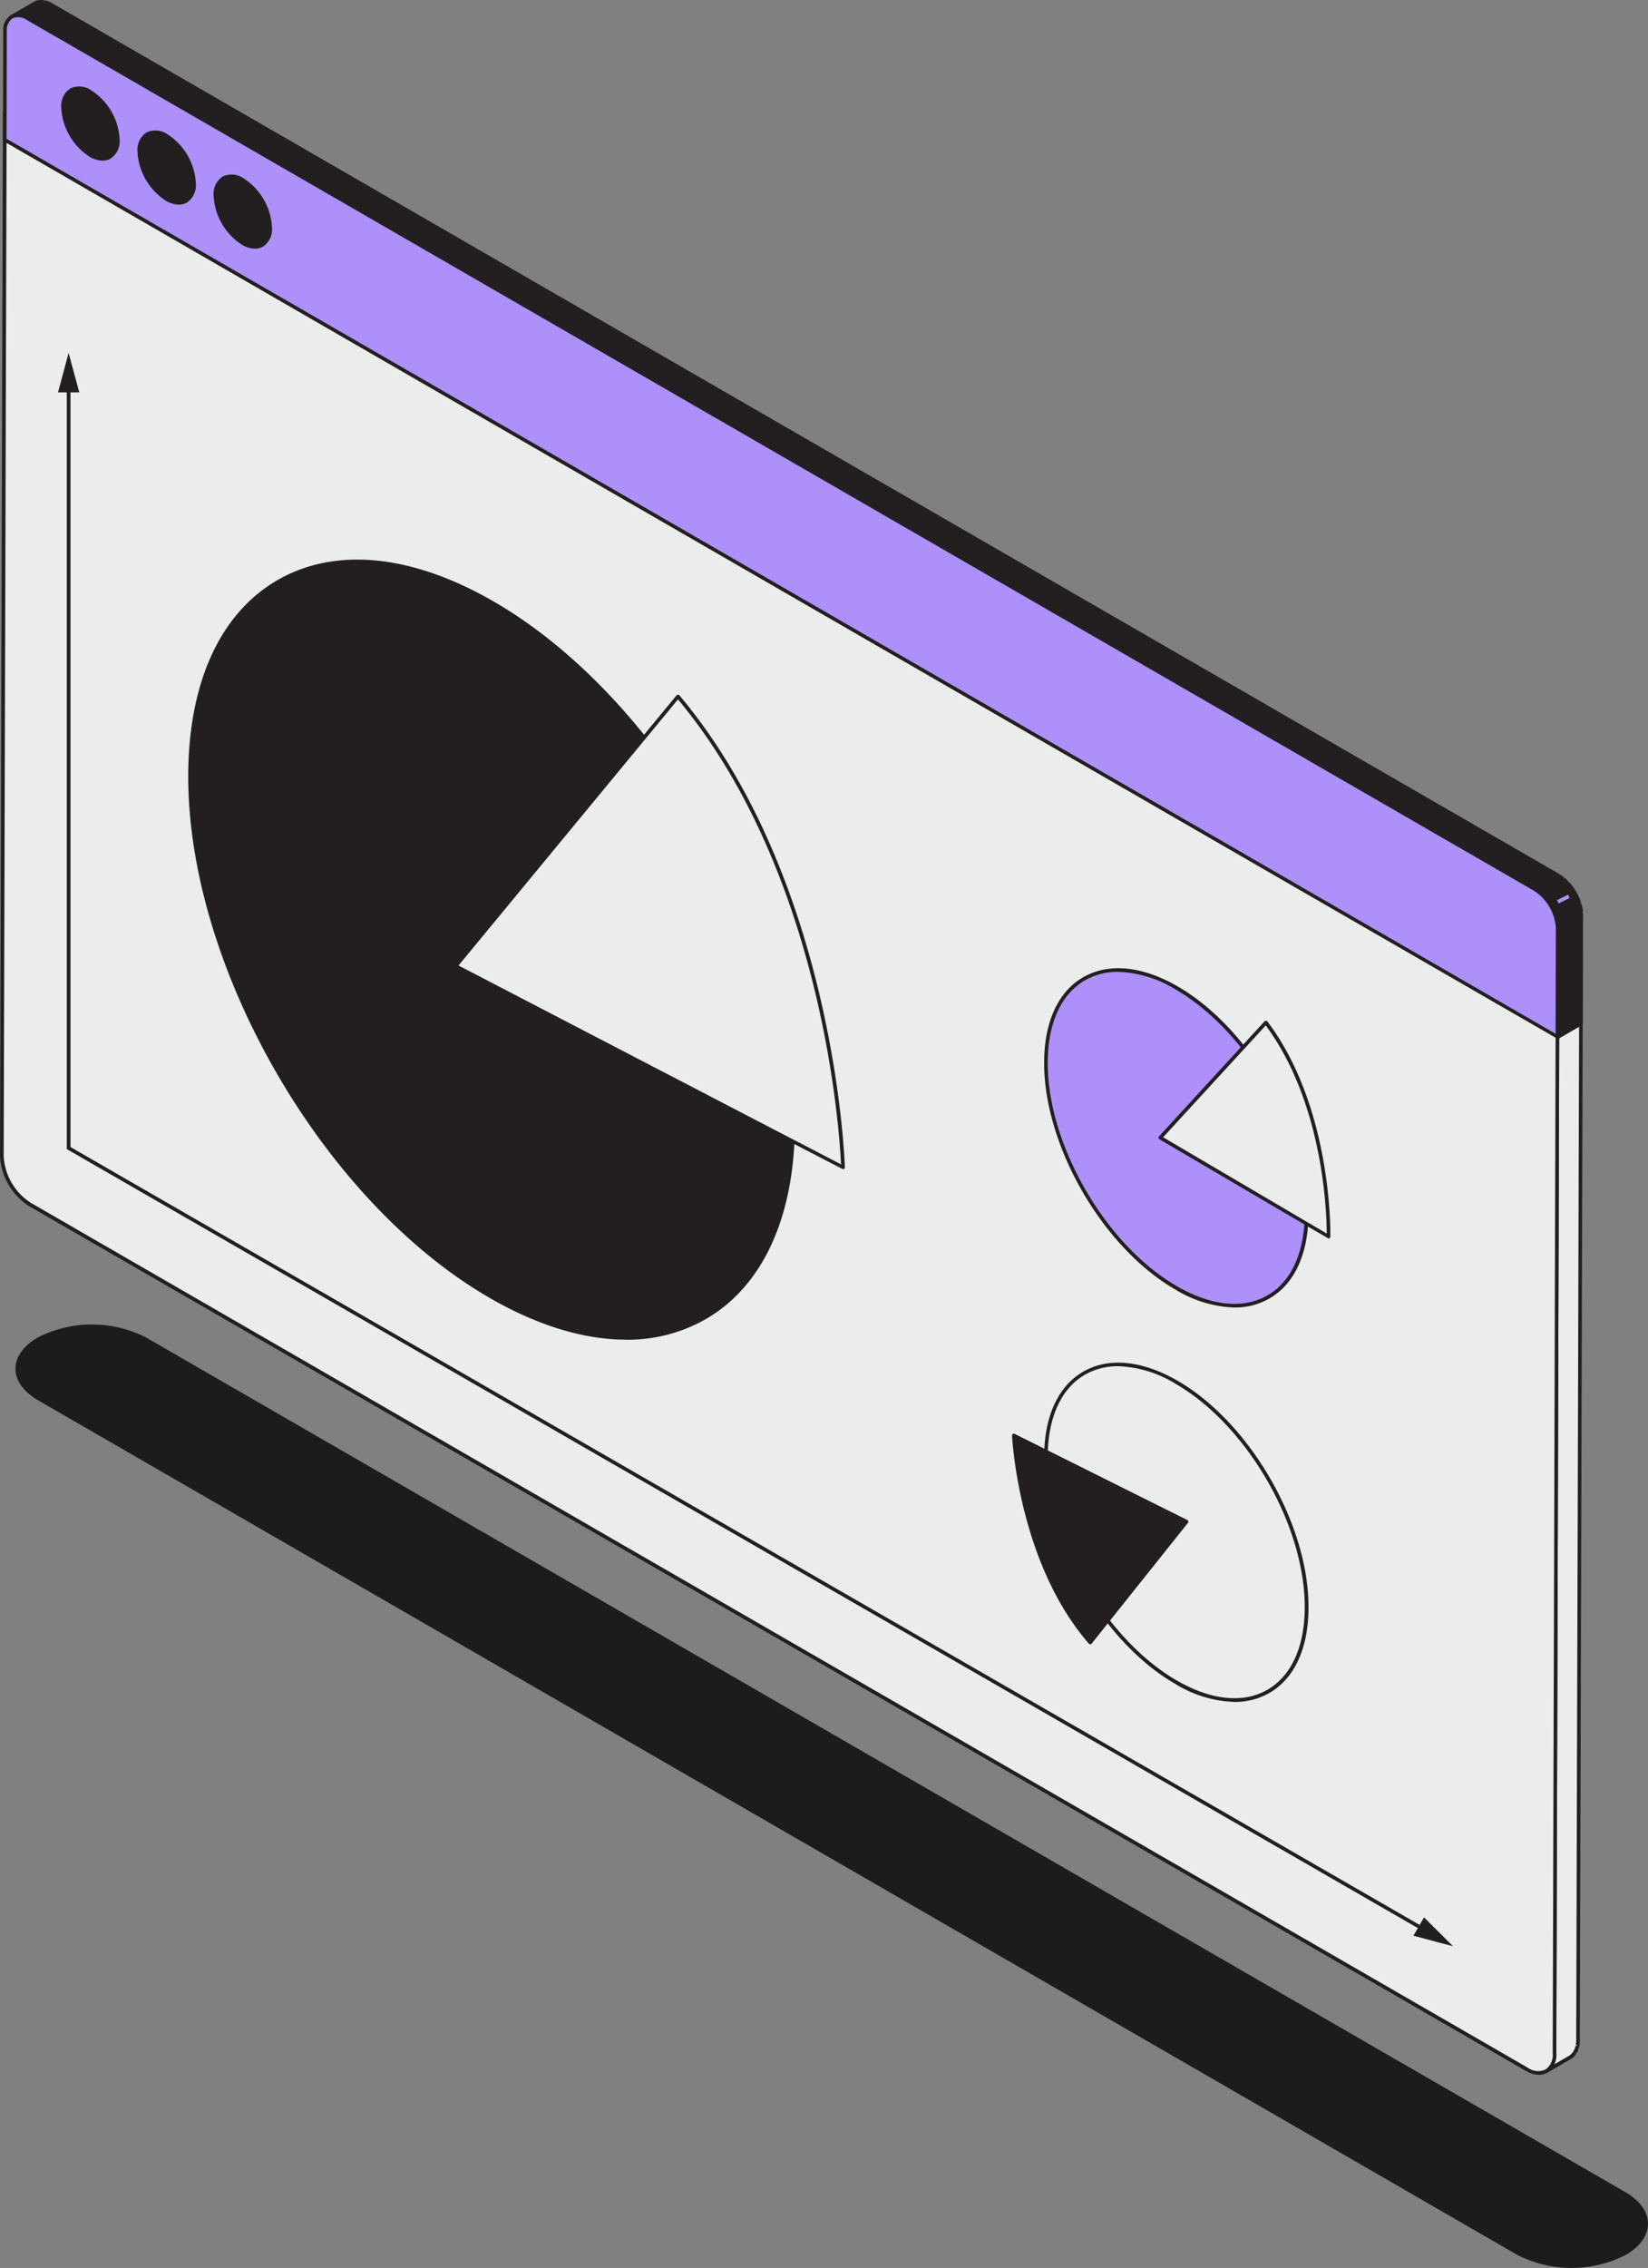 <svg xmlns="http://www.w3.org/2000/svg" width="183.765" height="252.708" viewBox="0 0 183.765 252.708">
  <rect x="0" y="0" width="183.765" height="252.708" fill="#808080" stroke="none"/>
  <g id="Calque_1" data-name="Calque 1" transform="translate(0 -0.02)">
    <g id="Groupe_709" data-name="Groupe 709">
      <g id="Groupe_708" data-name="Groupe 708">
        <g id="Groupe_690" data-name="Groupe 690" style="mix-blend-mode: normal;isolation: isolate">
          <g id="Groupe_687" data-name="Groupe 687">
            <path id="Tracé_1449" data-name="Tracé 1449" d="M173.67,112.46l-.33,116.34a1.884,1.884,0,0,1-.02.34,2.163,2.163,0,0,1-.05.32c-.03.13-.05.21-.07.3-.04.12-.07.2-.1.27a1.393,1.393,0,0,1-.14.25c-.06.08-.1.14-.14.19-.09.09-.12.13-.16.17a2.514,2.514,0,0,1-.23.17l2.62-1.52a2.026,2.026,0,0,0,.18-.13c.09-.08.13-.12.17-.16.09-.1.13-.16.17-.21a1.659,1.659,0,0,0,.14-.25.715.715,0,0,0,.07-.18c.07-.22.08-.27.1-.32a1.786,1.786,0,0,0,.05-.3,2.593,2.593,0,0,0,.02-.3v-.15l.33-116.35-2.62,1.52Z" fill="#ebecec"/>
            <path id="Tracé_1450" data-name="Tracé 1450" d="M172.43,231a.223.223,0,0,1-.18-.1.208.208,0,0,1,.07-.28.907.907,0,0,0,.16-.11.885.885,0,0,0,.14-.14c.08-.09.11-.14.15-.19a1.421,1.421,0,0,0,.13-.23c.04-.09.06-.15.09-.22l.21.02-.19-.06.06-.24c.02-.12.04-.21.05-.31.01-.13.02-.24.02-.35l.33-116.34a.223.223,0,0,1,.1-.18l2.62-1.52a.182.182,0,0,1,.2,0,.21.21,0,0,1,.1.18l-.33,116.34v.33c-.02.21-.03.26-.04.32a3.019,3.019,0,0,1-.08.33c-.08.23-.1.28-.12.33a2.023,2.023,0,0,1-.15.27l-.18-.09.16.13a2.194,2.194,0,0,1-.14.18c-.1.1-.14.15-.19.19a1.772,1.772,0,0,1-.26.19l-2.62,1.52a.405.405,0,0,1-.1.03Zm1.44-118.42-.33,116.22a2.173,2.173,0,0,1-.02.36,2.489,2.489,0,0,1-.05.34,2.957,2.957,0,0,1-.08.32,2.23,2.23,0,0,1-.09.23l1.64-.95a1.527,1.527,0,0,0,.16-.11c.08-.07.11-.1.15-.14.08-.09.11-.14.15-.19.06-.09.09-.15.13-.22s.05-.12.07-.16c.06-.2.08-.25.09-.3h.21l-.2-.06.21-.02-.2-.04c.01-.07.02-.11.03-.16a2.261,2.261,0,0,0,.02-.28v-.14l.33-115.99-2.21,1.28Z" fill="#231f20"/>
          </g>
          <g id="Groupe_688" data-name="Groupe 688">
            <path id="Tracé_1451" data-name="Tracé 1451" d="M3.15,10.98.53,12.5l173.14,99.96,2.62-1.52Z" fill="#ebecec"/>
            <path id="Tracé_1452" data-name="Tracé 1452" d="M173.67,112.67C173.57,112.64.43,12.68.43,12.68a.212.212,0,0,1,0-.36L3.05,10.8a.182.182,0,0,1,.2,0l173.14,99.96a.212.212,0,0,1,0,.36l-2.62,1.52a.405.405,0,0,1-.1.03ZM.94,12.5l172.73,99.73,2.21-1.29L3.15,11.22.94,12.51Z" fill="#231f20"/>
          </g>
          <g id="Groupe_689" data-name="Groupe 689">
            <path id="Tracé_1453" data-name="Tracé 1453" d="M.53,12.5.2,128.84a6.845,6.845,0,0,0,3.1,5.37l166.92,96.37c1.72.99,3.11.19,3.12-1.78l.33-116.34Z" fill="#ebecec"/>
            <path id="Tracé_1454" data-name="Tracé 1454" d="M171.61,231.21a3.01,3.01,0,0,1-1.5-.46L3.2,134.39A7.08,7.08,0,0,1,0,128.84L.33,12.5a.223.223,0,0,1,.1-.18.182.182,0,0,1,.2,0l173.14,99.96a.21.21,0,0,1,.1.18l-.33,116.34a2.329,2.329,0,0,1-1.02,2.17,1.768,1.768,0,0,1-.91.24ZM.74,12.85.41,128.84a6.606,6.606,0,0,0,3,5.19L170.33,230.4a2.013,2.013,0,0,0,2,.22,1.982,1.982,0,0,0,.81-1.82l.33-116.22Z" fill="#231f20"/>
          </g>
        </g>
        <g id="Groupe_693" data-name="Groupe 693" style="mix-blend-mode: normal;isolation: isolate">
          <g id="Groupe_691" data-name="Groupe 691">
            <path id="Tracé_1455" data-name="Tracé 1455" d="M176.31,101.84v-.12c-.01-.16-.02-.21-.02-.25a.585.585,0,0,0-.02-.13.506.506,0,0,0-.02-.13.7.7,0,0,0-.03-.14c-.05-.19-.06-.24-.07-.29a2.793,2.793,0,0,0-.11-.33c-.09-.24-.11-.29-.13-.33a1.46,1.46,0,0,0-.12-.25l-.06-.12c-.04-.08-.08-.14-.11-.21-.1-.18-.16-.28-.22-.37-.09-.13-.14-.2-.19-.27-.02-.03-.05-.06-.07-.09a1.432,1.432,0,0,1-.11-.15,1.425,1.425,0,0,0-.11-.12c-.03-.04-.07-.08-.1-.12-.1-.11-.13-.14-.16-.17a.647.647,0,0,0-.09-.08c-.1-.09-.14-.13-.19-.17-.16-.13-.2-.16-.24-.19-.15-.1-.18-.13-.22-.15a.672.672,0,0,1-.11-.07C173.78,97.58,5.72.54,5.72.54a1.412,1.412,0,0,1-.18-.1A6.105,6.105,0,0,0,4.58.19,1.686,1.686,0,0,0,4.3.22a1.431,1.431,0,0,0-.18.05,1.948,1.948,0,0,0-.2.09L1.3,1.89a.818.818,0,0,1,.19-.09.749.749,0,0,1,.16-.04.958.958,0,0,1,.22-.03H2.1a1.432,1.432,0,0,1,.23.03,1.5,1.5,0,0,1,.25.07,2.773,2.773,0,0,1,.26.1c.1.05.18.09.27.14L171.18,99.1a2.129,2.129,0,0,1,.25.16c.09.07.17.12.25.18.1.08.17.15.24.21l.21.21a1.794,1.794,0,0,0,.18.19c.03.04.06.07.09.11s.09.11.13.17c.02.03.05.06.07.09.05.07.1.15.15.22.1.15.15.24.21.34.09.15.12.22.16.29l.06.12c.03.06.06.12.09.19.06.14.09.22.12.3.05.15.09.24.11.33.04.13.06.23.09.32.03.13.05.23.07.33s.03.2.04.3c0,.12.01.22.01.32l-.03,12.08,2.62-1.52.03-12.08v-.11Z" fill="#231f20"/>
            <path id="Tracé_1456" data-name="Tracé 1456" d="M173.66,115.76c-.16-.06-.2-.13-.2-.2l.03-12.08a2.717,2.717,0,0,0-.01-.28,1.457,1.457,0,0,0-.04-.31c-.02-.1-.03-.19-.06-.29-.03-.12-.05-.21-.08-.3-.04-.13-.07-.21-.1-.3l.17-.13-.19.07c-.03-.07-.06-.15-.09-.22a2.236,2.236,0,0,0-.1-.21l-.07-.14c-.03-.06-.07-.12-.1-.18l-.06-.1c-.05-.09-.11-.18-.17-.27l.13-.16-.17.11-.15-.21-.07-.09a1.327,1.327,0,0,1-.12-.16l-.09-.1c-.05-.06-.09-.1-.12-.14-.1-.11-.16-.16-.22-.22l.11-.18-.14.15-.21-.18c-.1-.08-.17-.13-.24-.19a1.475,1.475,0,0,0-.25-.16L3,2.25a1.344,1.344,0,0,0-.24-.12c-.09-.04-.16-.07-.24-.1a1.041,1.041,0,0,0-.22-.06.881.881,0,0,0-.21-.03H1.9a1.031,1.031,0,0,0-.2.02c-.07.02-.11.03-.16.04s-.11.05-.16.07a.2.2,0,1,1-.21-.35L3.82.2A.943.943,0,0,1,4.05.1,1.669,1.669,0,0,1,4.23.05.954.954,0,0,1,4.44.02h.28c.17.02.21.03.25.03l.02.21.04-.2c.09.02.13.03.17.04a1.688,1.688,0,0,1,.22.08.974.974,0,0,1,.11.05l.31.16L173.9,97.42l.37.25.12.09c.03.03-.07.21-.07.21l.15-.14c.09.07.13.12.18.16l.22.22-.1.19.15-.14c.08.08.1.11.13.14l.13.15c.04.05.07.09.1.13l.11.14c.05.07.11.15.16.23.1.15.16.25.22.35.1.17.13.23.16.29l.09.18.06.12.16.4-.18.11.19-.07.06.18c.01.04-.18.12-.18.12l.2-.04c.04.13.05.19.07.24l.03.14s.02.1.03.14l.02.13.03.27c0,.05-.19.12-.19.12l.2-.02v.28l-.02,12.08a.223.223,0,0,1-.1.18l-2.62,1.52a.405.405,0,0,1-.1.03ZM2.3,1.55a2.742,2.742,0,0,1,.35.09,2.329,2.329,0,0,1,.28.11,1.844,1.844,0,0,1,.28.15L171.28,98.93c.09.05.18.11.27.17s.18.13.26.19c.1.09.18.15.25.22a2.259,2.259,0,0,1,.22.22,1.569,1.569,0,0,1,.16.18l.12.13c.04.05.08.1.12.16l.09.11c.05.07.11.15.16.23.1.15.16.25.22.35.1.17.13.24.16.3l.06.12c.04.09.07.14.09.19.06.15.1.23.13.31.06.15.09.25.12.34.04.14.07.24.09.33.03.14.05.24.07.34s.03.21.04.32c.01.13.01.23.01.33l-.03,11.72,2.21-1.28.03-11.96v-.22l.2-.07-.2.02-.04-.31c-.03-.17-.04-.21-.05-.25-.04-.18-.06-.23-.07-.28-.03-.1.16-.18.16-.18l-.2.03c-.02-.06-.04-.11-.06-.17-.04-.1-.11-.28-.11-.28a1.647,1.647,0,0,0-.11-.23l-.08-.16a1.313,1.313,0,0,0-.09-.17l-.06-.11c-.05-.09-.11-.19-.17-.28l.13-.16-.17.11-.15-.21-.1-.14a1.1,1.1,0,0,0-.08-.1l-.2-.23.1-.19-.15.14c-.05-.05-.17-.18-.17-.18-.03-.03.06-.22.06-.22l-.14.15a.965.965,0,0,0-.13-.11c-.15-.12-.19-.15-.22-.18-.12-.09-.31-.21-.31-.21L5.62.73,5.38.61a.322.322,0,0,1-.21-.3L5.11.5A.273.273,0,0,1,4.92.24l-.04.2C4.57.41,4.52.21,4.52.21v.2L4.46.21v.2a.323.323,0,0,0-.12.02L4.18.47a.886.886,0,0,0-.17.08l-1.72,1Z" fill="#231f20"/>
          </g>
          <g id="Groupe_692" data-name="Groupe 692">
            <path id="Tracé_1457" data-name="Tracé 1457" d="M171.17,99.1,3.11,2.07C1.71,1.26.57,1.91.57,3.52L.54,15.6l173.14,99.96.03-12.08a5.591,5.591,0,0,0-2.53-4.38Z" fill="#ae90fa"/>
            <path id="Tracé_1458" data-name="Tracé 1458" d="M173.66,115.76C173.56,115.73.43,15.77.43,15.77a.21.21,0,0,1-.1-.18L.36,3.51a1.937,1.937,0,0,1,.85-1.8,1.987,1.987,0,0,1,2,.18L171.28,98.92a5.824,5.824,0,0,1,2.63,4.55l-.03,12.08a.223.223,0,0,1-.1.18.193.193,0,0,1-.1.03ZM.73,15.48l172.73,99.73.03-11.73a5.341,5.341,0,0,0-2.43-4.2L3,2.25a1.617,1.617,0,0,0-1.6-.18A1.579,1.579,0,0,0,.76,3.52Z" fill="#231f20"/>
          </g>
          <rect id="Rectangle_523" data-name="Rectangle 523" width="1.38" height="0.41" transform="translate(173.621 100.321) rotate(-26.55)" fill="#ae90fa"/>
        </g>
        <g id="Groupe_697" data-name="Groupe 697">
          <g id="Groupe_694" data-name="Groupe 694">
            <path id="Tracé_1459" data-name="Tracé 1459" d="M10.09,10.28a6.671,6.671,0,0,1,3.04,5.27c0,1.94-1.38,2.72-3.06,1.75a6.671,6.671,0,0,1-3.04-5.27c0-1.94,1.38-2.72,3.06-1.75Z" fill="#231f20"/>
            <path id="Tracé_1460" data-name="Tracé 1460" d="M11.44,17.92a2.933,2.933,0,0,1-1.47-.45,6.921,6.921,0,0,1-3.14-5.45,2.327,2.327,0,0,1,1-2.14,2.352,2.352,0,0,1,2.37.22,6.921,6.921,0,0,1,3.14,5.45,2.327,2.327,0,0,1-1,2.14,1.825,1.825,0,0,1-.9.23ZM8.72,10.06a1.377,1.377,0,0,0-.7.18,1.932,1.932,0,0,0-.79,1.78,6.489,6.489,0,0,0,2.94,5.09,1.988,1.988,0,0,0,1.96.22,1.939,1.939,0,0,0,.79-1.79,6.489,6.489,0,0,0-2.94-5.09,2.577,2.577,0,0,0-1.27-.39Z" fill="#231f20"/>
          </g>
          <g id="Groupe_695" data-name="Groupe 695">
            <path id="Tracé_1461" data-name="Tracé 1461" d="M18.59,15.18a6.7,6.7,0,0,1,3.04,5.27c0,1.94-1.38,2.72-3.06,1.75a6.671,6.671,0,0,1-3.04-5.27c0-1.94,1.38-2.72,3.06-1.74Z" fill="#231f20"/>
            <path id="Tracé_1462" data-name="Tracé 1462" d="M19.94,22.82a2.933,2.933,0,0,1-1.47-.45,6.921,6.921,0,0,1-3.14-5.45,2.327,2.327,0,0,1,1-2.14A2.352,2.352,0,0,1,18.7,15a6.921,6.921,0,0,1,3.14,5.45,2.327,2.327,0,0,1-1,2.14,1.825,1.825,0,0,1-.9.23Zm-2.72-7.85a1.377,1.377,0,0,0-.7.18,1.932,1.932,0,0,0-.79,1.78,6.507,6.507,0,0,0,2.94,5.1,1.988,1.988,0,0,0,1.96.22,1.939,1.939,0,0,0,.79-1.79,6.489,6.489,0,0,0-2.94-5.09,2.577,2.577,0,0,0-1.27-.39Z" fill="#231f20"/>
          </g>
          <g id="Groupe_696" data-name="Groupe 696">
            <path id="Tracé_1463" data-name="Tracé 1463" d="M27.08,20.09a6.671,6.671,0,0,1,3.04,5.27c0,1.94-1.38,2.72-3.06,1.75a6.671,6.671,0,0,1-3.04-5.27C24.02,19.9,25.4,19.12,27.08,20.09Z" fill="#231f20"/>
            <path id="Tracé_1464" data-name="Tracé 1464" d="M28.43,27.73a2.933,2.933,0,0,1-1.47-.45,6.921,6.921,0,0,1-3.14-5.45,2.327,2.327,0,0,1,1-2.14,2.353,2.353,0,0,1,2.37.22,6.921,6.921,0,0,1,3.14,5.45,2.327,2.327,0,0,1-1,2.14,1.825,1.825,0,0,1-.9.23Zm-2.72-7.86a1.377,1.377,0,0,0-.7.18,1.932,1.932,0,0,0-.79,1.78,6.474,6.474,0,0,0,2.94,5.09,1.988,1.988,0,0,0,1.96.22,1.939,1.939,0,0,0,.79-1.79,6.489,6.489,0,0,0-2.94-5.09,2.577,2.577,0,0,0-1.27-.39Z" fill="#231f20"/>
          </g>
        </g>
        <g id="Groupe_698" data-name="Groupe 698">
          <path id="Tracé_1465" data-name="Tracé 1465" d="M158.8,215.26,7.45,128.06V42.94h.41v84.89L159,214.91Z" fill="#231f20"/>
          <path id="Tracé_1466" data-name="Tracé 1466" d="M6.47,43.74l1.18-4.4,1.19,4.4Z" fill="#231f20"/>
          <path id="Tracé_1467" data-name="Tracé 1467" d="M157.61,215.71l4.41,1.17-3.23-3.22Z" fill="#231f20"/>
        </g>
        <g id="Groupe_701" data-name="Groupe 701">
          <g id="Groupe_699" data-name="Groupe 699">
            <path id="Tracé_1468" data-name="Tracé 1468" d="M54.92,67.2c18.57,10.72,33.57,36.71,33.51,58.04S73.27,155.18,54.7,144.46,21.13,107.75,21.19,86.42,36.35,56.48,54.92,67.2Z" fill="#231f20"/>
            <path id="Tracé_1469" data-name="Tracé 1469" d="M69.78,149.29c-4.66,0-9.83-1.56-15.18-4.65C36.01,133.9,20.93,107.79,20.99,86.42c.03-10.36,3.57-18.09,9.97-21.77,6.44-3.71,14.99-2.86,24.07,2.38,18.59,10.73,33.67,36.85,33.61,58.22-.03,10.36-3.57,18.09-9.97,21.77a17.579,17.579,0,0,1-8.88,2.28ZM39.84,62.78A17.226,17.226,0,0,0,31.16,65c-6.27,3.61-9.74,11.21-9.76,21.42-.06,21.24,14.93,47.2,33.41,57.87,8.95,5.16,17.35,6.01,23.66,2.38,6.27-3.61,9.74-11.21,9.76-21.42.06-21.24-14.93-47.19-33.41-57.87-5.29-3.05-10.39-4.6-14.98-4.6Z" fill="#231f20"/>
          </g>
          <g id="Groupe_700" data-name="Groupe 700">
            <path id="Tracé_1470" data-name="Tracé 1470" d="M75.6,77.63,50.81,107.66l43.18,22.43s-.8-31.56-18.4-52.47Z" fill="#ebecec"/>
            <path id="Tracé_1471" data-name="Tracé 1471" d="M94,130.3c-.09-.02-43.28-22.46-43.28-22.46a.259.259,0,0,1-.11-.14.209.209,0,0,1,.04-.17L75.44,77.5a.4.4,0,0,1,.16-.07c.07-.02.12.03.16.07C93.2,98.22,94.2,129.78,94.21,130.09a.208.208,0,0,1-.21.21ZM51.13,107.6l42.65,22.16c-.16-3.49-1.96-32.37-18.18-51.81L51.13,107.6Z" fill="#231f20"/>
          </g>
        </g>
        <g id="Groupe_704" data-name="Groupe 704">
          <g id="Groupe_702" data-name="Groupe 702">
            <path id="Tracé_1472" data-name="Tracé 1472" d="M131.21,110.1c8.03,4.63,14.51,15.87,14.49,25.1s-6.56,12.95-14.58,8.31-14.52-15.87-14.49-25.1S123.19,105.46,131.21,110.1Z" fill="#ae90fa"/>
            <path id="Tracé_1473" data-name="Tracé 1473" d="M137.64,145.71a13.414,13.414,0,0,1-6.62-2.03c-8.07-4.66-14.62-16-14.59-25.27.01-4.52,1.56-7.9,4.37-9.51s6.56-1.26,10.52,1.03c8.07,4.66,14.62,16,14.59,25.27-.01,4.52-1.56,7.9-4.37,9.51a7.7,7.7,0,0,1-3.9,1Zm-12.95-37.4a7.351,7.351,0,0,0-3.7.94c-2.67,1.54-4.15,4.79-4.16,9.16-.03,9.15,6.43,20.32,14.39,24.92,3.83,2.21,7.42,2.58,10.11,1.03,2.67-1.54,4.15-4.79,4.16-9.16.03-9.15-6.43-20.32-14.39-24.92a13.059,13.059,0,0,0-6.42-1.97Z" fill="#231f20"/>
          </g>
          <g id="Groupe_703" data-name="Groupe 703">
            <path id="Tracé_1474" data-name="Tracé 1474" d="M141.16,113.95l-11.78,12.83,18.76,11.03S148.53,123.7,141.16,113.95Z" fill="#ebecec"/>
            <path id="Tracé_1475" data-name="Tracé 1475" d="M148.14,138.02c-.1-.03-18.86-11.06-18.86-11.06a.207.207,0,0,1-.1-.14.216.216,0,0,1,.05-.17l11.78-12.83a.4.4,0,0,1,.16-.07.176.176,0,0,1,.15.08c7.32,9.69,7.03,23.85,7.02,23.99a.194.194,0,0,1-.1.17.169.169,0,0,1-.1.03ZM129.7,126.74l18.24,10.73c0-2.21-.34-14.47-6.8-23.19Z" fill="#231f20"/>
          </g>
        </g>
        <g id="Groupe_707" data-name="Groupe 707">
          <g id="Groupe_705" data-name="Groupe 705">
            <path id="Tracé_1476" data-name="Tracé 1476" d="M131.21,154.05c8.03,4.64,14.51,15.87,14.49,25.1s-6.56,12.95-14.58,8.31-14.52-15.87-14.49-25.1S123.19,149.41,131.21,154.05Z" fill="#ebecec"/>
            <path id="Tracé_1477" data-name="Tracé 1477" d="M137.64,189.66a13.414,13.414,0,0,1-6.62-2.03c-8.07-4.66-14.62-16-14.59-25.27.01-4.52,1.56-7.9,4.37-9.51s6.56-1.26,10.52,1.03c8.07,4.66,14.62,16,14.59,25.27-.01,4.52-1.56,7.9-4.37,9.51a7.7,7.7,0,0,1-3.9,1Zm-12.95-37.41a7.351,7.351,0,0,0-3.7.94c-2.67,1.54-4.15,4.79-4.16,9.16-.03,9.15,6.43,20.32,14.39,24.92,3.83,2.21,7.42,2.58,10.11,1.03,2.67-1.54,4.15-4.79,4.16-9.16.03-9.15-6.43-20.32-14.39-24.92a13.059,13.059,0,0,0-6.42-1.97Z" fill="#231f20"/>
          </g>
          <g id="Groupe_706" data-name="Groupe 706">
            <path id="Tracé_1478" data-name="Tracé 1478" d="M121.57,183.04l10.74-13.46-19.26-9.6s.58,13.95,8.52,23.07Z" fill="#231f20"/>
            <path id="Tracé_1479" data-name="Tracé 1479" d="M121.57,183.24a.213.213,0,0,1-.15-.07c-7.89-9.06-8.56-23.05-8.57-23.19a.214.214,0,0,1,.09-.18.2.2,0,0,1,.2-.01l19.26,9.6a.221.221,0,0,1,.11.14.209.209,0,0,1-.04.17l-10.74,13.46s-.09.08-.15.08h0Zm-8.29-22.93c.16,2.19,1.33,14.25,8.29,22.41L132,169.65l-18.72-9.33Z" fill="#231f20"/>
          </g>
        </g>
      </g>
      <path id="Tracé_1480" data-name="Tracé 1480" d="M181.24,244.28c3.35,1.93,3.37,5.07.04,7a13.325,13.325,0,0,1-12.08,0L4.25,156.05c-3.35-1.93-3.37-5.07-.04-7a13.325,13.325,0,0,1,12.08,0l164.95,95.23Z" fill="#1e1b1c"/>
    </g>
  </g>
</svg>
